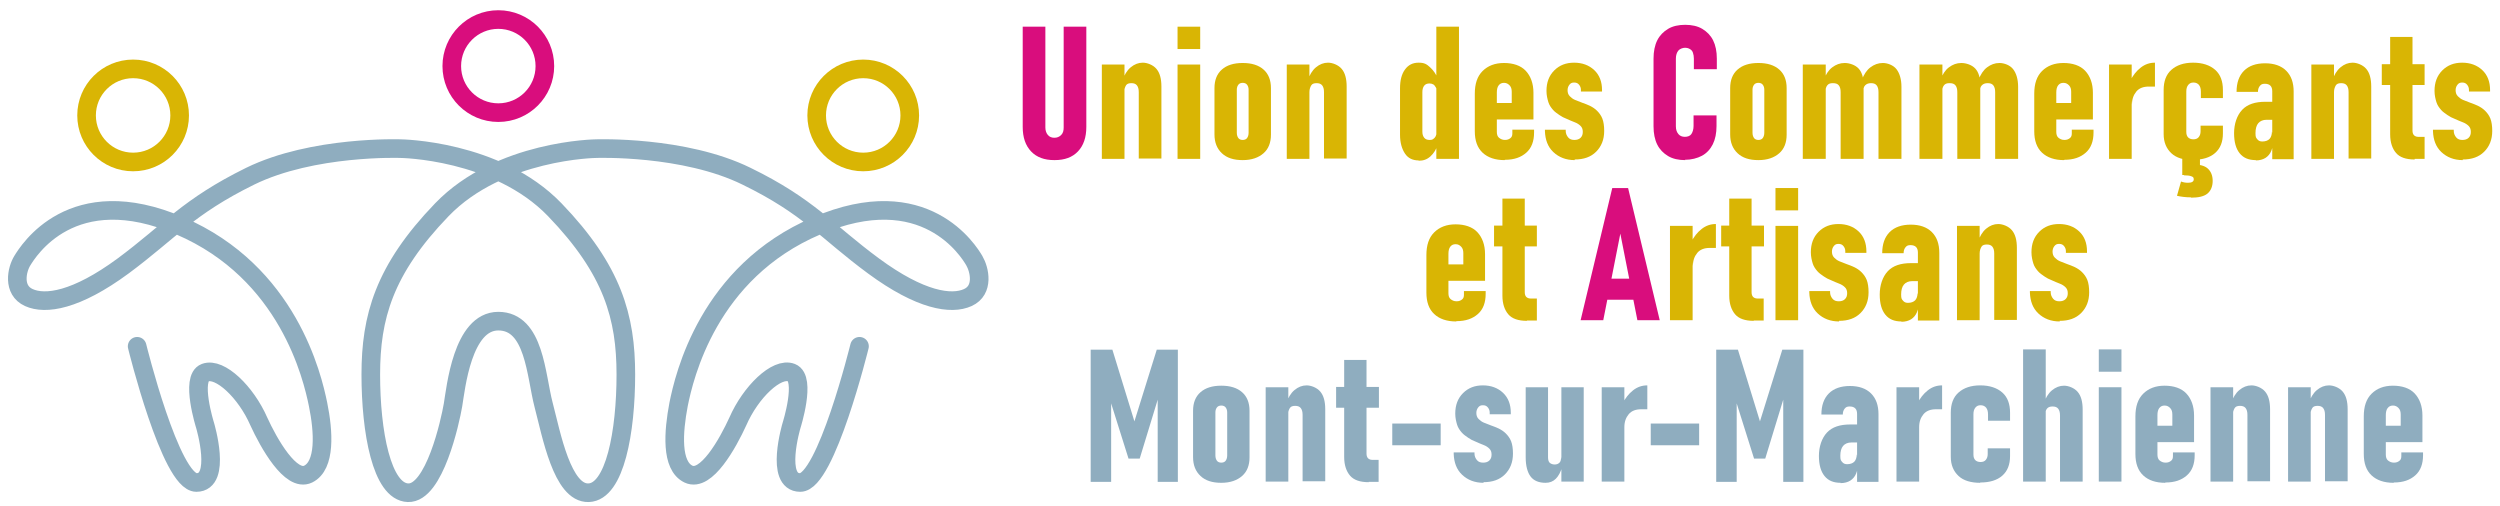 <?xml version="1.0" encoding="UTF-8"?>
<svg id="Calque_2" data-name="Calque 2" xmlns="http://www.w3.org/2000/svg" version="1.1" viewBox="0 0 805.7 163.1">
  <defs>
    <style>
      .cls-1 {
        stroke: #d9b504;
      }

      .cls-1, .cls-2, .cls-3 {
        fill: none;
        stroke-linecap: round;
        stroke-miterlimit: 10;
        stroke-width: 6px;
      }

      .cls-2 {
        stroke: #8fadbf;
      }

      .cls-4 {
        fill: #d90d7d;
      }

      .cls-4, .cls-5, .cls-6 {
        stroke-width: 0px;
      }

      .cls-5 {
        fill: #8fadbf;
      }

      .cls-3 {
        stroke: #d90d7d;
      }

      .cls-6 {
        fill: #d9b504;
      }
    </style>
  </defs>
  <g>
    <path class="cls-2" d="M277,111.6s-10.8,43.9-19.1,43.9-2.8-18.4-2.8-18.4c0,0,4.8-15.1,0-17-4.8-1.9-13.2,6.3-17.3,15.7-3.2,7-10.2,19.7-15.9,17s-4.9-13.6-3.2-22.5c1.8-8.9,9.5-42.6,44.5-57.5,34.9-15,49.1,8.3,50.8,11.2s3.2,9.5-2.1,11.9-15.2,1-30.4-10.2c-15.2-11.2-20.8-19.1-40.9-28.9-20.1-9.9-48.4-8.9-48.4-8.9,0,0-31.1.3-49.8,19.7-18.7,19.4-22.9,34.7-22.9,53.1s3.5,37.8,12,38.1c8.5.3,13.6-23,14.5-28.3s3-27,14.6-27c11.7,0,12.1,17.5,14.6,27s6,28.6,14.5,28.3,12-19.7,12-38.1-4.2-33.7-22.9-53.1c-18.7-19.4-49.8-19.7-49.8-19.7,0,0-28.2-1-48.4,8.9-20.1,9.9-25.8,17.7-40.9,28.9-15.2,11.2-25.1,12.6-30.4,10.2-5.3-2.4-3.9-9-2.1-11.9,1.8-2.9,15.9-26.2,50.8-11.2,34.9,15,42.7,48.7,44.5,57.5s2.5,19.7-3.2,22.5c-5.6,2.7-12.7-10-15.9-17-4.1-9.4-12.5-17.5-17.3-15.7s0,17,0,17c0,0,5.5,18.4-2.8,18.4s-19.1-43.9-19.1-43.9"/>
    <circle class="cls-1" cx="42.9" cy="37.2" r="15"/>
    <circle class="cls-3" cx="160.6" cy="21.3" r="15"/>
    <circle class="cls-1" cx="278.2" cy="37.2" r="15"/>
  </g>
  <g>
    <path class="cls-4" d="M339.8,51.6c-3.2,0-5.7-.9-7.5-2.8s-2.7-4.5-2.7-7.9V8.6h7.3v32.5c0,1,.3,1.8.8,2.4s1.2.9,2.1.9,1.6-.3,2.2-.9.8-1.4.8-2.4V8.6h7.3v32.3c0,3.4-.9,6-2.7,7.9s-4.3,2.8-7.5,2.8Z"/>
    <path class="cls-6" d="M355.1,51.2v-30.4h7.3v30.4h-7.3ZM367,51.2v-21.5c0-1-.2-1.7-.6-2.2s-1-.7-1.8-.7-1.4.2-1.7.7-.6,1.2-.6,2.2l-.6-3.6c.6-1.9,1.5-3.4,2.7-4.4s2.5-1.5,3.9-1.5,3.3.7,4.4,2,1.6,3.2,1.6,5.7v23.2h-7.3Z"/>
    <path class="cls-6" d="M379.5,15.8v-7.2h7.3v7.2h-7.3ZM379.5,51.2v-30.4h7.3v30.4h-7.3Z"/>
    <path class="cls-6" d="M400.5,51.6c-2.9,0-5.1-.7-6.7-2.2s-2.4-3.5-2.4-6.1v-14.9c0-2.6.8-4.6,2.4-6s3.8-2.1,6.7-2.1,5.1.7,6.7,2.1,2.4,3.4,2.4,6v15c0,2.6-.8,4.6-2.4,6s-3.8,2.2-6.7,2.2ZM400.5,45.1c.6,0,1.1-.2,1.4-.6s.5-1,.5-1.7v-13.9c0-.7-.2-1.2-.5-1.6s-.8-.6-1.4-.6-1.1.2-1.4.6-.5.9-.5,1.6v13.9c0,.7.2,1.3.5,1.7s.8.6,1.4.6Z"/>
    <path class="cls-6" d="M414.7,51.2v-30.4h7.3v30.4h-7.3ZM426.7,51.2v-21.5c0-1-.2-1.7-.6-2.2s-1-.7-1.8-.7-1.4.2-1.7.7-.6,1.2-.6,2.2l-.6-3.6c.6-1.9,1.5-3.4,2.7-4.4s2.5-1.5,3.9-1.5,3.3.7,4.4,2,1.6,3.2,1.6,5.7v23.2h-7.3Z"/>
    <path class="cls-6" d="M457.2,51.7c-1.9,0-3.4-.7-4.4-2.2s-1.6-3.5-1.6-6.1v-14.9c0-2.6.5-4.6,1.6-6.1s2.5-2.2,4.4-2.2,2.6.5,3.7,1.5,2,2.3,2.7,4.1l-.6,3.8c0-.6,0-1.1-.3-1.5s-.4-.7-.8-.9-.7-.3-1.2-.3c-.7,0-1.3.2-1.7.7s-.6,1.2-.6,2.1v12.7c0,.9.2,1.5.6,2s1,.7,1.7.7.9-.1,1.2-.3.6-.5.8-.9.3-.9.3-1.5l.4,4.1c-.5,1.6-1.3,2.9-2.4,3.9s-2.3,1.4-3.8,1.4ZM462.9,51.2V8.6h7.3v42.6h-7.3Z"/>
    <path class="cls-6" d="M484.9,51.6c-3,0-5.4-.8-7.1-2.4s-2.5-3.9-2.5-6.9v-12.1c0-3.2.8-5.6,2.5-7.3s4-2.6,6.9-2.6,5.4.8,7,2.5,2.5,4.1,2.5,7.1v8.6h-13v-5.3h6v-3.6c0-.9-.2-1.6-.7-2.1s-1-.8-1.8-.8-1.3.3-1.7.8-.6,1.3-.6,2.3v12.7c0,.8.2,1.5.7,1.9s1.1.7,1.9.7,1.3-.2,1.8-.6.6-.9.6-1.6v-1.1h7v.9c0,2.8-.8,5-2.5,6.5s-3.9,2.3-6.9,2.3Z"/>
    <path class="cls-6" d="M507.5,51.6c-2.8,0-5.1-.9-6.9-2.6s-2.6-4-2.7-6.7v-.5h6.7c0,0,0,.4,0,.4,0,.8.3,1.5.8,2.1s1.2.8,2,.8,1.5-.2,2-.7.7-1.1.7-1.9-.2-1.4-.7-1.9-1.1-.9-1.9-1.2-1.7-.7-2.6-1.1c-.8-.3-1.6-.7-2.3-1.2s-1.5-1-2.1-1.7-1.2-1.5-1.5-2.5-.6-2.2-.6-3.6c0-2.7.8-4.9,2.5-6.6s3.8-2.5,6.4-2.5,4.8.8,6.5,2.4,2.5,3.8,2.5,6.4v.5h-6.8c0,0,0-.5,0-.5,0-.7-.2-1.2-.6-1.7s-.9-.7-1.6-.7-1.1.2-1.5.7-.6,1.1-.6,1.8.2,1.4.7,1.9,1,.9,1.7,1.2,1.5.6,2.3.9c.8.3,1.7.6,2.5,1s1.6.9,2.3,1.6,1.3,1.5,1.7,2.5.6,2.4.6,4c0,2.8-.9,5-2.6,6.7s-4,2.5-6.9,2.5Z"/>
    <path class="cls-4" d="M543.1,51.6c-2.1,0-4-.4-5.5-1.3s-2.7-2.1-3.5-3.7-1.2-3.6-1.2-5.9v-21.8c0-2.3.4-4.3,1.2-5.9s2-2.8,3.5-3.7,3.4-1.3,5.5-1.3,4,.4,5.5,1.3,2.7,2.1,3.5,3.7,1.2,3.6,1.2,5.9v3.4h-7.4v-3.4c0-.7-.1-1.3-.3-1.9s-.5-.9-1-1.2-1-.4-1.6-.4-1.6.3-2.1.9-.8,1.5-.8,2.6v21.8c0,1.1.3,1.9.8,2.5s1.2.9,2.1.9,1.7-.3,2.1-.9.7-1.5.7-2.6v-3.4h7.4v3.4c0,2.3-.4,4.3-1.2,5.9s-2,2.9-3.5,3.7-3.4,1.3-5.5,1.3Z"/>
    <path class="cls-6" d="M566.7,51.6c-2.9,0-5.1-.7-6.7-2.2s-2.4-3.5-2.4-6.1v-14.9c0-2.6.8-4.6,2.4-6s3.8-2.1,6.7-2.1,5.1.7,6.7,2.1,2.4,3.4,2.4,6v15c0,2.6-.8,4.6-2.4,6s-3.8,2.2-6.7,2.2ZM566.7,45.1c.6,0,1.1-.2,1.4-.6s.5-1,.5-1.7v-13.9c0-.7-.2-1.2-.5-1.6s-.8-.6-1.4-.6-1.1.2-1.4.6-.5.9-.5,1.6v13.9c0,.7.2,1.3.5,1.7s.8.6,1.4.6Z"/>
    <path class="cls-6" d="M581,51.2v-30.4h7.4v30.4h-7.4ZM593.2,51.2v-21.5c0-1-.2-1.7-.6-2.2s-1-.7-1.9-.7-1.4.2-1.8.7-.6,1.2-.6,2.2l-.6-3.8c.7-1.9,1.6-3.3,2.8-4.2s2.5-1.4,4-1.4,3.4.6,4.5,1.8,1.6,3,1.6,5.3v23.8h-7.3ZM605.4,51.2v-21.5c0-1-.2-1.7-.6-2.2s-1-.7-1.8-.7-1.4.2-1.9.7-.6,1.2-.6,2.2l-.5-3.9c.7-1.8,1.6-3.2,2.8-4.1s2.5-1.4,4-1.4,3.4.7,4.4,2,1.6,3.2,1.6,5.7v23.2h-7.4Z"/>
    <path class="cls-6" d="M618.6,51.2v-30.4h7.4v30.4h-7.4ZM630.8,51.2v-21.5c0-1-.2-1.7-.6-2.2s-1-.7-1.9-.7-1.4.2-1.8.7-.6,1.2-.6,2.2l-.6-3.8c.7-1.9,1.6-3.3,2.8-4.2s2.5-1.4,4-1.4,3.4.6,4.5,1.8,1.6,3,1.6,5.3v23.8h-7.3ZM643,51.2v-21.5c0-1-.2-1.7-.6-2.2s-1-.7-1.8-.7-1.4.2-1.9.7-.6,1.2-.6,2.2l-.5-3.9c.7-1.8,1.6-3.2,2.8-4.1s2.5-1.4,4-1.4,3.4.7,4.4,2,1.6,3.2,1.6,5.7v23.2h-7.4Z"/>
    <path class="cls-6" d="M665.2,51.6c-3,0-5.4-.8-7.1-2.4s-2.5-3.9-2.5-6.9v-12.1c0-3.2.8-5.6,2.5-7.3s4-2.6,6.9-2.6,5.4.8,7,2.5,2.5,4.1,2.5,7.1v8.6h-13v-5.3h6v-3.6c0-.9-.2-1.6-.7-2.1s-1-.8-1.8-.8-1.3.3-1.7.8-.6,1.3-.6,2.3v12.7c0,.8.2,1.5.7,1.9s1.1.7,1.9.7,1.3-.2,1.8-.6.6-.9.6-1.6v-1.1h7v.9c0,2.8-.8,5-2.5,6.5s-3.9,2.3-6.9,2.3Z"/>
    <path class="cls-6" d="M679.7,51.2v-30.4h7.3v30.4h-7.3ZM694.3,27.9h-1.8c-1.7,0-3.1.5-4,1.6s-1.4,2.4-1.4,4.2l-.6-7.6c.9-1.8,2-3.2,3.4-4.3s2.9-1.6,4.6-1.6v7.7Z"/>
    <path class="cls-6" d="M706.8,51.6c-3,0-5.4-.7-7-2.2s-2.5-3.5-2.5-6.2v-14.2c0-2.8.8-5,2.5-6.5s4-2.3,7-2.3,5.4.8,7.1,2.3,2.5,3.7,2.5,6.5v2.6h-7.1v-2c0-1-.2-1.7-.6-2.2s-1-.8-1.8-.8-1.3.3-1.7.8-.6,1.2-.6,2.1v13c0,.8.2,1.4.6,1.8s1,.6,1.7.6,1.3-.2,1.7-.7.6-1.1.6-1.9v-1.8h7.2v2.5c0,2.7-.8,4.8-2.5,6.3s-4.1,2.2-7.1,2.2ZM706.1,63.6c-1.7,0-3.2-.2-4.5-.5l1.3-4.6c.8.3,1.5.4,2.3.4,1.2,0,1.8-.4,1.8-1.1s-.3-.8-.8-1-1.3-.3-2.4-.3l3-3.5c2.1,0,3.7.4,4.7,1.3s1.6,2.2,1.6,4-.6,3.2-1.7,4.1-2.9,1.3-5.2,1.3ZM703.3,56.4v-7.9h5.7v7.9h-5.7Z"/>
    <path class="cls-6" d="M727,51.6c-2.3,0-4-.7-5.2-2.2s-1.8-3.6-1.8-6.5.9-5.7,2.6-7.5,4.2-2.6,7.5-2.6h2.3l.4,5.8h-2.3c-1.2,0-2.1.4-2.7,1.1s-.9,1.8-.9,3.2.2,1.5.6,2,.9.7,1.6.7c1,0,1.8-.3,2.3-.8s.8-1.4.8-2.4l.5,2.5c0,1.4-.3,2.7-.7,3.7s-1.1,1.8-1.9,2.3-1.9.8-3.1.8ZM732.3,51.2v-21.8c0-.8-.2-1.4-.6-1.8s-1-.6-1.8-.6-1.2.2-1.6.7-.6,1.1-.6,1.9h-6.9c0-2.9.8-5.2,2.4-6.8s3.9-2.4,6.8-2.4,5.2.8,6.8,2.4,2.4,3.8,2.4,6.7v21.8h-6.9Z"/>
    <path class="cls-6" d="M744.9,51.2v-30.4h7.3v30.4h-7.3ZM756.9,51.2v-21.5c0-1-.2-1.7-.6-2.2s-1-.7-1.8-.7-1.4.2-1.7.7-.6,1.2-.6,2.2l-.6-3.6c.6-1.9,1.5-3.4,2.7-4.4s2.5-1.5,3.9-1.5,3.3.7,4.4,2,1.6,3.2,1.6,5.7v23.2h-7.3Z"/>
    <path class="cls-6" d="M767.6,27.4v-6.7h13.8v6.7h-13.8ZM778.2,51.4c-2.8,0-4.8-.7-6-2.1s-1.9-3.4-1.9-6V11.9h7.2v30.2c0,.7.2,1.2.5,1.5s.8.5,1.3.5h2.1v7.1h-3.2Z"/>
    <path class="cls-6" d="M793.7,51.6c-2.8,0-5.1-.9-6.9-2.6s-2.6-4-2.7-6.7v-.5h6.7c0,0,0,.4,0,.4,0,.8.3,1.5.8,2.1s1.2.8,2,.8,1.5-.2,2-.7.7-1.1.7-1.9-.2-1.4-.7-1.9-1.1-.9-1.9-1.2-1.7-.7-2.6-1.1c-.8-.3-1.6-.7-2.3-1.2s-1.5-1-2.1-1.7-1.2-1.5-1.5-2.5-.6-2.2-.6-3.6c0-2.7.8-4.9,2.5-6.6s3.8-2.5,6.4-2.5,4.8.8,6.5,2.4,2.5,3.8,2.5,6.4v.5h-6.8c0,0,0-.5,0-.5,0-.7-.2-1.2-.6-1.7s-.9-.7-1.6-.7-1.1.2-1.5.7-.6,1.1-.6,1.8.2,1.4.7,1.9,1,.9,1.7,1.2,1.5.6,2.3.9c.8.3,1.7.6,2.5,1s1.6.9,2.3,1.6,1.3,1.5,1.7,2.5.6,2.4.6,4c0,2.8-.9,5-2.6,6.7s-4,2.5-6.9,2.5Z"/>
    <path class="cls-6" d="M469.3,103.6c-3,0-5.4-.8-7.1-2.4s-2.5-3.9-2.5-6.9v-12.1c0-3.2.8-5.6,2.5-7.3s4-2.6,6.9-2.6,5.4.8,7,2.5,2.5,4.1,2.5,7.1v8.6h-13v-5.3h6v-3.6c0-.9-.2-1.6-.7-2.1s-1-.8-1.8-.8-1.3.3-1.7.8-.6,1.3-.6,2.3v12.7c0,.8.2,1.5.7,1.9s1.1.7,1.9.7,1.3-.2,1.8-.6.6-.9.6-1.6v-1.1h7v.9c0,2.8-.8,5-2.5,6.5s-3.9,2.3-6.9,2.3Z"/>
    <path class="cls-6" d="M481.5,79.4v-6.7h13.8v6.7h-13.8ZM492.1,103.4c-2.8,0-4.8-.7-6-2.1s-1.9-3.4-1.9-6v-31.3h7.2v30.2c0,.7.2,1.2.5,1.5s.8.5,1.3.5h2.1v7.1h-3.2Z"/>
    <path class="cls-4" d="M509.4,103.2l10.2-42.6h5.1l10.2,42.6h-7.2l-5.5-27.9-5.5,27.9h-7.2ZM516.3,96.6v-6.8h11.6v6.8h-11.6Z"/>
    <path class="cls-6" d="M538.2,103.2v-30.4h7.3v30.4h-7.3ZM552.8,79.9h-1.8c-1.7,0-3.1.5-4,1.6s-1.4,2.4-1.4,4.2l-.6-7.6c.9-1.8,2-3.2,3.4-4.3s2.9-1.6,4.6-1.6v7.7Z"/>
    <path class="cls-6" d="M554.7,79.4v-6.7h13.8v6.7h-13.8ZM565.2,103.4c-2.8,0-4.8-.7-6-2.1s-1.9-3.4-1.9-6v-31.3h7.2v30.2c0,.7.2,1.2.5,1.5s.8.5,1.3.5h2.1v7.1h-3.2Z"/>
    <path class="cls-6" d="M572.2,67.8v-7.2h7.3v7.2h-7.3ZM572.2,103.2v-30.4h7.3v30.4h-7.3Z"/>
    <path class="cls-6" d="M592.7,103.6c-2.8,0-5.1-.9-6.9-2.6s-2.6-4-2.7-6.7v-.5h6.7c0,0,0,.4,0,.4,0,.8.3,1.5.8,2.1s1.2.8,2,.8,1.5-.2,2-.7.7-1.1.7-1.9-.2-1.4-.7-1.9-1.1-.9-1.9-1.2-1.7-.7-2.6-1.1c-.8-.3-1.6-.7-2.3-1.2s-1.5-1-2.1-1.7-1.2-1.5-1.5-2.5-.6-2.2-.6-3.6c0-2.7.8-4.9,2.5-6.6s3.8-2.5,6.4-2.5,4.8.8,6.5,2.4,2.5,3.8,2.5,6.4v.5h-6.8c0,0,0-.5,0-.5,0-.7-.2-1.2-.6-1.7s-.9-.7-1.6-.7-1.1.2-1.5.7-.6,1.1-.6,1.8.2,1.4.7,1.9,1,.9,1.7,1.2,1.5.6,2.3.9c.8.3,1.7.6,2.5,1s1.6.9,2.3,1.6,1.3,1.5,1.7,2.5.6,2.4.6,4c0,2.8-.9,5-2.6,6.7s-4,2.5-6.9,2.5Z"/>
    <path class="cls-6" d="M612.8,103.6c-2.3,0-4-.7-5.2-2.2s-1.8-3.6-1.8-6.5.9-5.7,2.6-7.5,4.2-2.6,7.5-2.6h2.3l.4,5.8h-2.3c-1.2,0-2.1.4-2.7,1.1s-.9,1.8-.9,3.2.2,1.5.6,2,.9.7,1.6.7c1,0,1.8-.3,2.3-.8s.8-1.4.8-2.4l.5,2.5c0,1.4-.3,2.7-.7,3.7s-1.1,1.8-1.9,2.3-1.9.8-3.1.8ZM618.1,103.2v-21.8c0-.8-.2-1.4-.6-1.8s-1-.6-1.8-.6-1.2.2-1.6.7-.6,1.1-.6,1.9h-6.9c0-2.9.8-5.2,2.4-6.8s3.9-2.4,6.8-2.4,5.2.8,6.8,2.4,2.4,3.8,2.4,6.7v21.8h-6.9Z"/>
    <path class="cls-6" d="M630.7,103.2v-30.4h7.3v30.4h-7.3ZM642.7,103.2v-21.5c0-1-.2-1.7-.6-2.2s-1-.7-1.8-.7-1.4.2-1.7.7-.6,1.2-.6,2.2l-.6-3.6c.6-1.9,1.5-3.4,2.7-4.4s2.5-1.5,3.9-1.5,3.3.7,4.4,2,1.6,3.2,1.6,5.7v23.2h-7.3Z"/>
    <path class="cls-6" d="M663.8,103.6c-2.8,0-5.1-.9-6.9-2.6s-2.6-4-2.7-6.7v-.5h6.7c0,0,0,.4,0,.4,0,.8.3,1.5.8,2.1s1.2.8,2,.8,1.5-.2,2-.7.7-1.1.7-1.9-.2-1.4-.7-1.9-1.1-.9-1.9-1.2-1.7-.7-2.6-1.1c-.8-.3-1.6-.7-2.3-1.2s-1.5-1-2.1-1.7-1.2-1.5-1.5-2.5-.6-2.2-.6-3.6c0-2.7.8-4.9,2.5-6.6s3.8-2.5,6.4-2.5,4.8.8,6.5,2.4,2.5,3.8,2.5,6.4v.5h-6.8c0,0,0-.5,0-.5,0-.7-.2-1.2-.6-1.7s-.9-.7-1.6-.7-1.1.2-1.5.7-.6,1.1-.6,1.8.2,1.4.7,1.9,1,.9,1.7,1.2,1.5.6,2.3.9c.8.3,1.7.6,2.5,1s1.6.9,2.3,1.6,1.3,1.5,1.7,2.5.6,2.4.6,4c0,2.8-.9,5-2.6,6.7s-4,2.5-6.9,2.5Z"/>
    <path class="cls-5" d="M365.6,135.8l7.2-23.1h6.8v42.6h-6.5v-29.7l.4,1.9-6.2,20.3h-3.6l-6.2-19.7.6-2.5v29.7h-6.6v-42.6h7l7.1,23.1Z"/>
    <path class="cls-5" d="M393.6,155.6c-2.9,0-5.1-.7-6.7-2.2s-2.4-3.5-2.4-6.1v-14.9c0-2.6.8-4.6,2.4-6s3.8-2.1,6.7-2.1,5.1.7,6.7,2.1,2.4,3.4,2.4,6v15c0,2.6-.8,4.6-2.4,6s-3.8,2.2-6.7,2.2ZM393.6,149.1c.6,0,1.1-.2,1.4-.6s.5-1,.5-1.7v-13.9c0-.7-.2-1.2-.5-1.6s-.8-.6-1.4-.6-1.1.2-1.4.6-.5.9-.5,1.6v13.9c0,.7.2,1.3.5,1.7s.8.6,1.4.6Z"/>
    <path class="cls-5" d="M407.9,155.2v-30.4h7.3v30.4h-7.3ZM419.8,155.2v-21.5c0-1-.2-1.7-.6-2.2s-1-.7-1.8-.7-1.4.2-1.7.7-.6,1.2-.6,2.2l-.6-3.6c.6-1.9,1.5-3.4,2.7-4.4s2.5-1.5,3.9-1.5,3.3.7,4.4,2,1.6,3.2,1.6,5.7v23.2h-7.3Z"/>
    <path class="cls-5" d="M430.6,131.4v-6.7h13.8v6.7h-13.8ZM441.1,155.4c-2.8,0-4.8-.7-6-2.1s-1.9-3.4-1.9-6v-31.3h7.2v30.2c0,.7.2,1.2.5,1.5s.8.5,1.3.5h2.1v7.1h-3.2Z"/>
    <path class="cls-5" d="M448.7,136.5h15.6v7h-15.6v-7Z"/>
    <path class="cls-5" d="M478.1,155.6c-2.8,0-5.1-.9-6.9-2.6s-2.6-4-2.7-6.7v-.5h6.7c0,0,0,.4,0,.4,0,.8.3,1.5.8,2.1s1.2.8,2,.8,1.5-.2,2-.7.7-1.1.7-1.9-.2-1.4-.7-1.9-1.1-.9-1.9-1.2-1.7-.7-2.6-1.1c-.8-.3-1.6-.7-2.3-1.2s-1.5-1-2.1-1.7-1.2-1.5-1.5-2.5-.6-2.2-.6-3.6c0-2.7.8-4.9,2.5-6.6s3.8-2.5,6.4-2.5,4.8.8,6.5,2.4,2.5,3.8,2.5,6.4v.5h-6.8c0,0,0-.5,0-.5,0-.7-.2-1.2-.6-1.7s-.9-.7-1.6-.7-1.1.2-1.5.7-.6,1.1-.6,1.8.2,1.4.7,1.9,1,.9,1.7,1.2,1.5.6,2.3.9c.8.3,1.7.6,2.5,1s1.6.9,2.3,1.6,1.3,1.5,1.7,2.5.6,2.4.6,4c0,2.8-.9,5-2.6,6.7s-4,2.5-6.9,2.5Z"/>
    <path class="cls-5" d="M498.9,124.8v22.6c0,.8.2,1.4.5,1.7s.9.6,1.6.6,1.2-.2,1.6-.6.5-1,.5-1.8l.4,3c-.5,1.8-1.2,3.1-2.1,4s-2,1.3-3.3,1.3c-2.2,0-3.8-.7-4.8-2s-1.6-3.4-1.6-6.2v-22.6h7.2ZM503.2,155.2v-30.4h7.2v30.4h-7.2Z"/>
    <path class="cls-5" d="M516.2,155.2v-30.4h7.3v30.4h-7.3ZM530.7,131.9h-1.8c-1.7,0-3.1.5-4,1.6s-1.4,2.4-1.4,4.2l-.6-7.6c.9-1.8,2-3.2,3.4-4.3s2.9-1.6,4.6-1.6v7.7Z"/>
    <path class="cls-5" d="M532,136.5h15.6v7h-15.6v-7Z"/>
    <path class="cls-5" d="M567.2,135.8l7.2-23.1h6.8v42.6h-6.5v-29.7l.4,1.9-6.2,20.3h-3.6l-6.2-19.7.6-2.5v29.7h-6.6v-42.6h7l7.1,23.1Z"/>
    <path class="cls-5" d="M593.2,155.6c-2.3,0-4-.7-5.2-2.2s-1.8-3.6-1.8-6.5.9-5.7,2.6-7.5,4.2-2.6,7.5-2.6h2.3l.4,5.8h-2.3c-1.2,0-2.1.4-2.7,1.1s-.9,1.8-.9,3.2.2,1.5.6,2,.9.7,1.6.7c1,0,1.8-.3,2.3-.8s.8-1.4.8-2.4l.5,2.5c0,1.4-.3,2.7-.7,3.7s-1.1,1.8-1.9,2.3-1.9.8-3.1.8ZM598.5,155.2v-21.8c0-.8-.2-1.4-.6-1.8s-1-.6-1.8-.6-1.2.2-1.6.7-.6,1.1-.6,1.9h-6.9c0-2.9.8-5.2,2.4-6.8s3.9-2.4,6.8-2.4,5.2.8,6.8,2.4,2.4,3.8,2.4,6.7v21.8h-6.9Z"/>
    <path class="cls-5" d="M611.2,155.2v-30.4h7.3v30.4h-7.3ZM625.7,131.9h-1.8c-1.7,0-3.1.5-4,1.6s-1.4,2.4-1.4,4.2l-.6-7.6c.9-1.8,2-3.2,3.4-4.3s2.9-1.6,4.6-1.6v7.7Z"/>
    <path class="cls-5" d="M638.2,155.6c-3,0-5.4-.7-7-2.2s-2.5-3.5-2.5-6.2v-14.2c0-2.8.8-5,2.5-6.5s4-2.3,7-2.3,5.4.8,7.1,2.3,2.5,3.7,2.5,6.5v2.6h-7.1v-2c0-1-.2-1.7-.6-2.2s-1-.8-1.8-.8-1.3.3-1.7.8-.6,1.2-.6,2.1v13c0,.8.2,1.4.6,1.8s1,.6,1.7.6,1.3-.2,1.7-.7.6-1.1.6-1.9v-1.8h7.2v2.5c0,2.7-.8,4.8-2.5,6.3s-4.1,2.2-7.1,2.2Z"/>
    <path class="cls-5" d="M652,155.2v-42.6h7.3v42.6h-7.3ZM663.9,155.2v-21.3c0-1-.2-1.7-.6-2.2s-1-.7-1.8-.7-1.4.2-1.8.7-.6,1.2-.6,2.2l-.5-3.7c.6-1.9,1.5-3.4,2.7-4.4s2.5-1.5,3.9-1.5,3.3.7,4.4,2,1.6,3.2,1.6,5.7v23.2h-7.3Z"/>
    <path class="cls-5" d="M676.4,119.8v-7.2h7.3v7.2h-7.3ZM676.4,155.2v-30.4h7.3v30.4h-7.3Z"/>
    <path class="cls-5" d="M697.8,155.6c-3,0-5.4-.8-7.1-2.4s-2.5-3.9-2.5-6.9v-12.1c0-3.2.8-5.6,2.5-7.3s4-2.6,6.9-2.6,5.4.8,7,2.5,2.5,4.1,2.5,7.1v8.6h-13v-5.3h6v-3.6c0-.9-.2-1.6-.7-2.1s-1-.8-1.8-.8-1.3.3-1.7.8-.6,1.3-.6,2.3v12.7c0,.8.2,1.5.7,1.9s1.1.7,1.9.7,1.3-.2,1.8-.6.6-.9.6-1.6v-1.1h7v.9c0,2.8-.8,5-2.5,6.5s-3.9,2.3-6.9,2.3Z"/>
    <path class="cls-5" d="M712.4,155.2v-30.4h7.3v30.4h-7.3ZM724.3,155.2v-21.5c0-1-.2-1.7-.6-2.2s-1-.7-1.8-.7-1.4.2-1.7.7-.6,1.2-.6,2.2l-.6-3.6c.6-1.9,1.5-3.4,2.7-4.4s2.5-1.5,3.9-1.5,3.3.7,4.4,2,1.6,3.2,1.6,5.7v23.2h-7.3Z"/>
    <path class="cls-5" d="M737.4,155.2v-30.4h7.3v30.4h-7.3ZM749.3,155.2v-21.5c0-1-.2-1.7-.6-2.2s-1-.7-1.8-.7-1.4.2-1.7.7-.6,1.2-.6,2.2l-.6-3.6c.6-1.9,1.5-3.4,2.7-4.4s2.5-1.5,3.9-1.5,3.3.7,4.4,2,1.6,3.2,1.6,5.7v23.2h-7.3Z"/>
    <path class="cls-5" d="M771.4,155.6c-3,0-5.4-.8-7.1-2.4s-2.5-3.9-2.5-6.9v-12.1c0-3.2.8-5.6,2.5-7.3s4-2.6,6.9-2.6,5.4.8,7,2.5,2.5,4.1,2.5,7.1v8.6h-13v-5.3h6v-3.6c0-.9-.2-1.6-.7-2.1s-1-.8-1.8-.8-1.3.3-1.7.8-.6,1.3-.6,2.3v12.7c0,.8.2,1.5.7,1.9s1.1.7,1.9.7,1.3-.2,1.8-.6.6-.9.6-1.6v-1.1h7v.9c0,2.8-.8,5-2.5,6.5s-3.9,2.3-6.9,2.3Z"/>
  </g>
</svg>